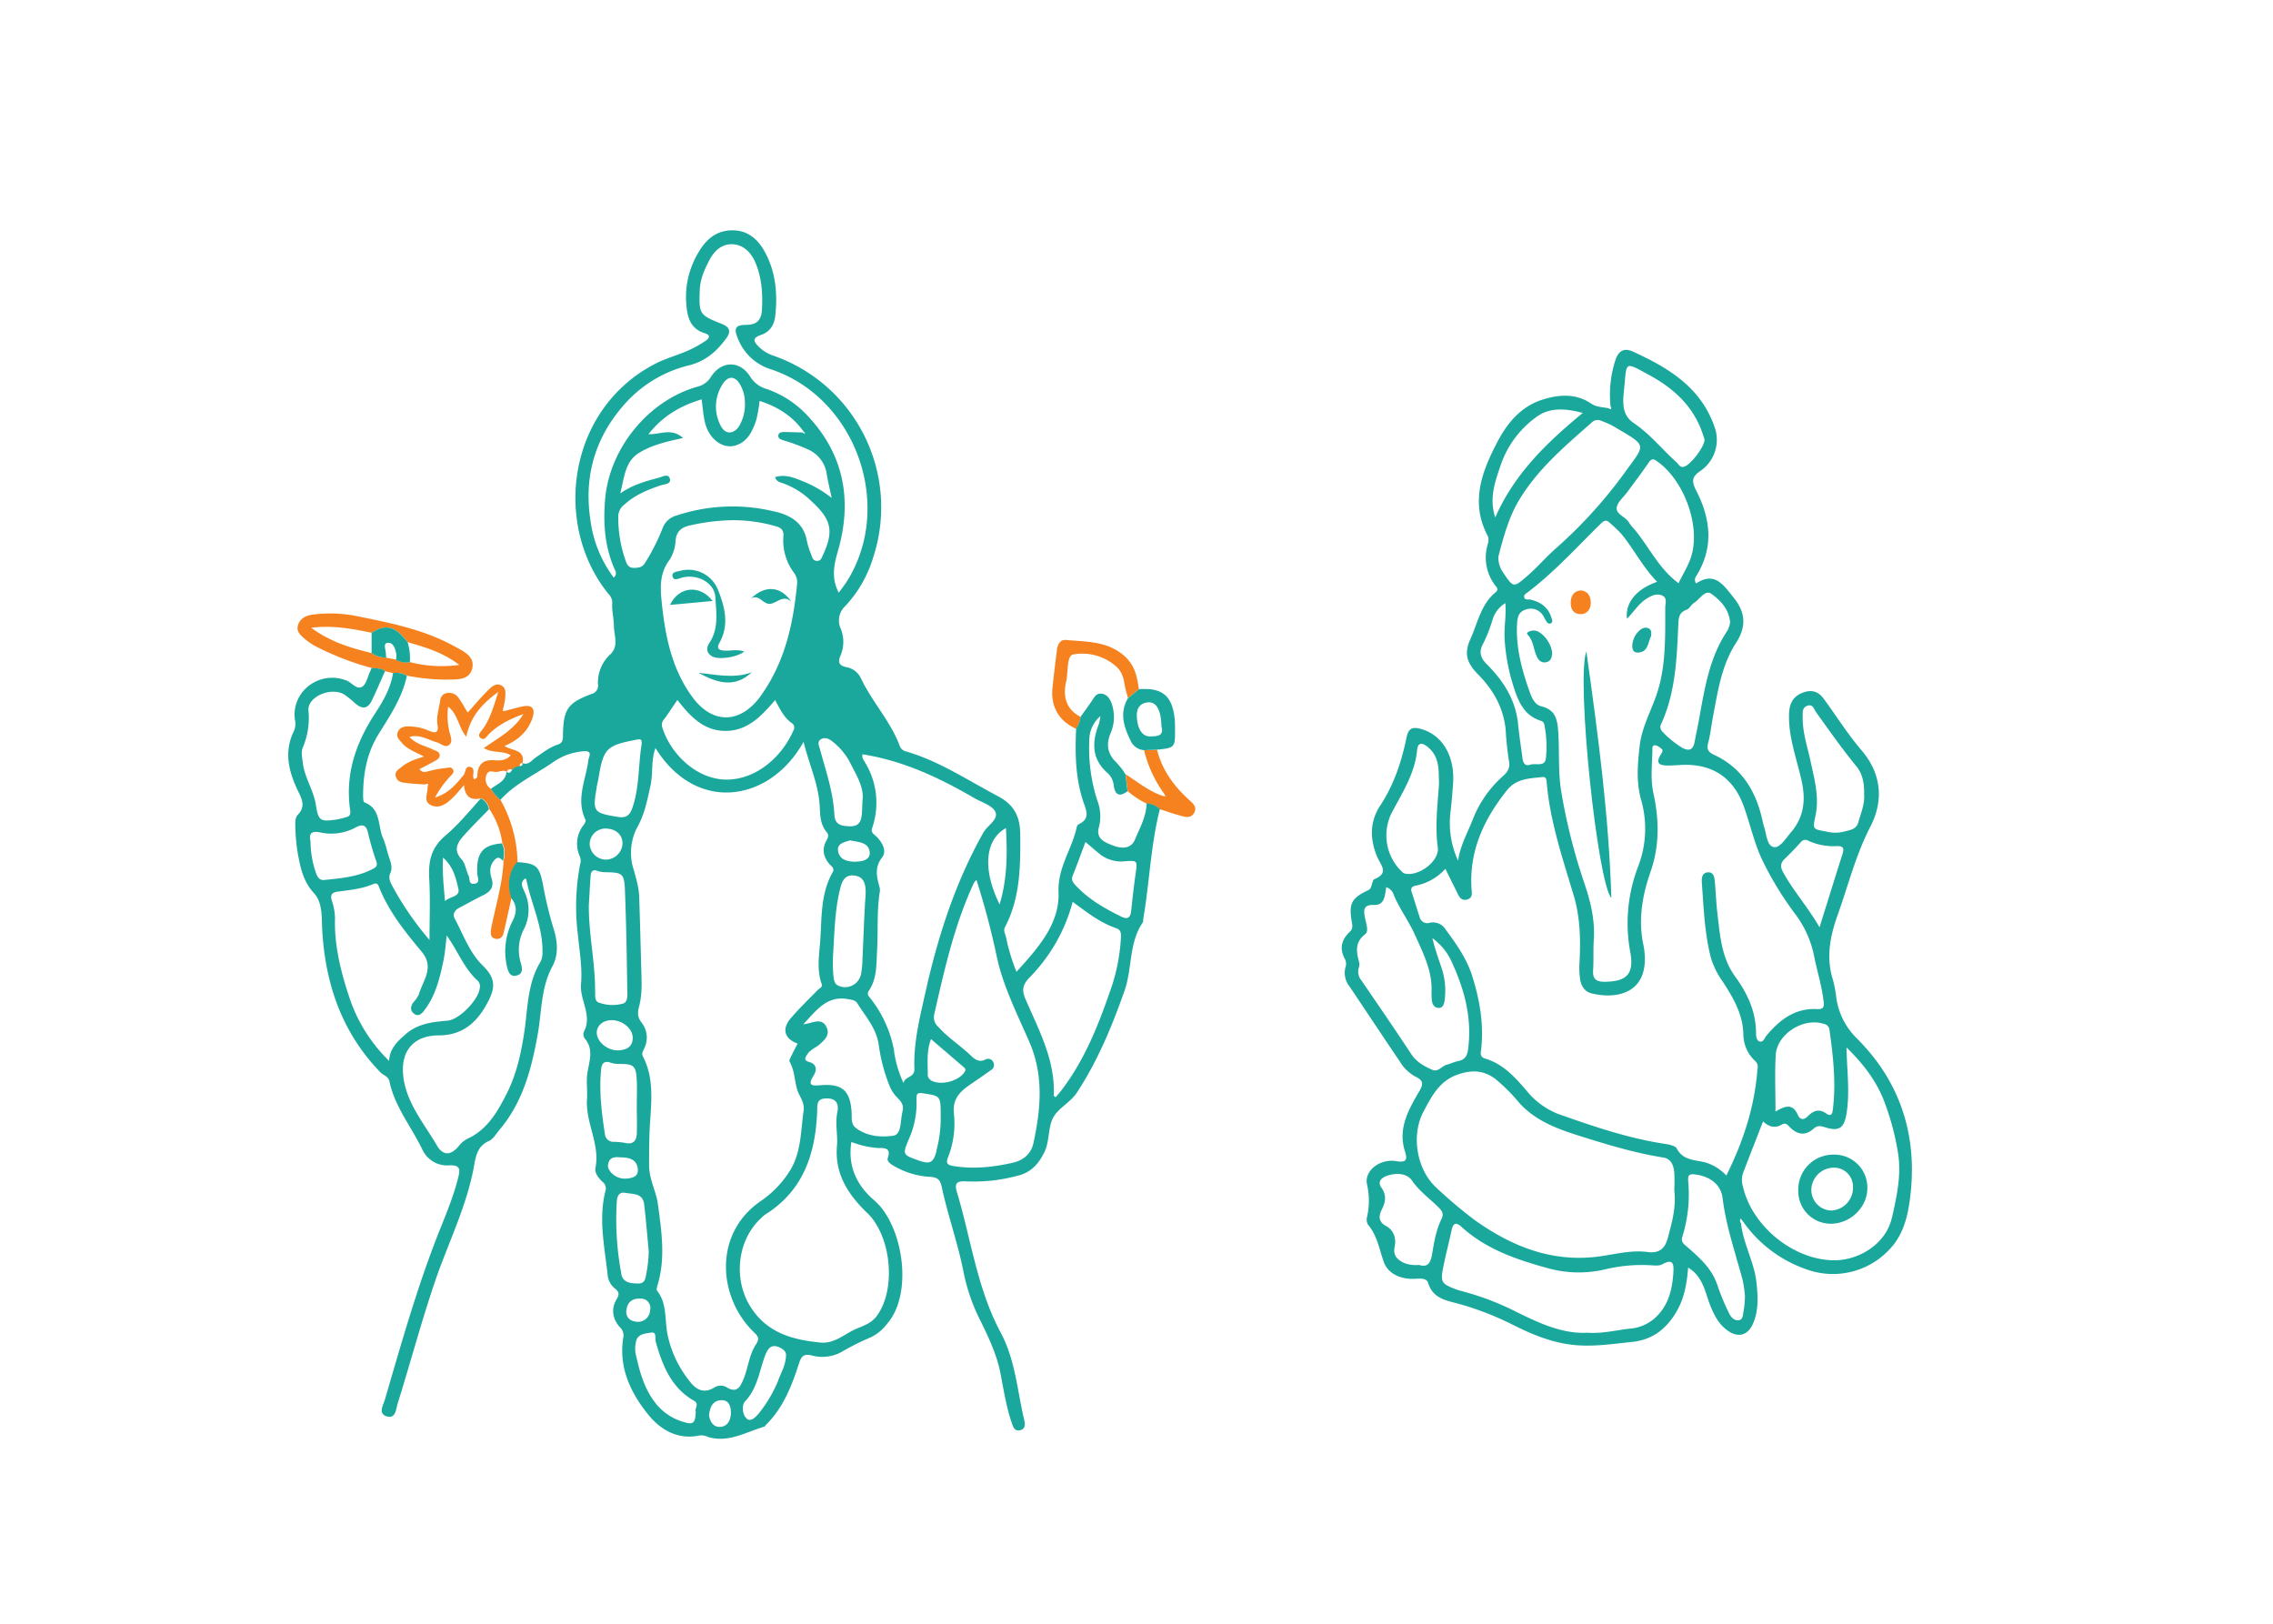 <svg xmlns="http://www.w3.org/2000/svg" viewBox="0 0 700 500"><title>Anant Chaturdashi</title><path d="M160.66,217.58c-1.69.38-3.35.86-5,1.29l-.84.09c.05-.31.11-.61.17-.92a23,23,0,0,0,.54-2.7c.13-1.59.53-3.45-1.24-4.32-1.61-.79-2.94.52-3.95,1.5-2.19,2.14-4.14,4.51-6.3,6.91-1-1.61-1.85-3.19-2.9-4.64a3.42,3.42,0,0,0-3.7-1.32c-1.51.32-1.84,1.61-2,2.89-.34,2.26-1.1,4.5-.7,6.83.36,2.16-.36,2.75-2.39,1.93a16.36,16.36,0,0,0-6.35-1.45c-1.42,0-2.84.2-3.48,1.72s.46,2.41,1.24,3.36c1.59,1.92,4,2.74,6.81,4.22-2.87.89-4.93,1.62-6.64,3-1,.82-2.55,1.53-2,3.24s2,1.74,3.39,1.92c1.82.25,3.67.3,5.5.44.68-.24,1.35-.47.86.71.14,1.94-1.45,4.46,1,5.64,2.64,1.27,4.85-.45,6.72-2.24,1.15-1.1,2.13-2.37,3.51-3.93.28,3.68,2.18,4.83,5.32,4.06a4.66,4.66,0,0,1,2.48,3.36,24.63,24.63,0,0,1,4,10.57c1,1.76.73,3.6.36,5.45-.29,6.46-2.12,12.65-3.44,18.92a19.6,19.6,0,0,0-.45,2.36c-.1,1.19-.05,2.4,1.51,2.62,1.41.21,2.14-.63,2.43-1.88.82-3.57,1.6-7.16,2.4-10.74-1-3.93-.92-7.68,1.85-11a40.37,40.37,0,0,0-5.19-19.07,12.22,12.22,0,0,1-2.9-3.42,3.55,3.55,0,0,1-1.43-4.47c.65-1.62,2.17-.66,3.28-.82,1-.13,2-.69,2.94,0h0c.3-1,1-.81,1.77-.7a3.12,3.12,0,0,1,2.36-1c-.3-.72,0-1,.71-1,.9-4.32-3.27-3.67-5.53-5.3,4.16-1.72,7.08-4.41,8.54-8.39C165,218.1,163.85,216.87,160.66,217.58ZM149,230.35c2.72,1.68,5.77.67,8.3,2.23-1.38,1.6-3.31,1.66-5,1.53-3.27-.25-5,1-5.27,4.27,0,.56,0,1.19-.65,1.41-.35.23-.47.14-.56-.18-.35-1.16.61-3-.88-3.41-1.78-.53-1.45,1.63-2.18,2.5-2.27,2.72-4.47,5.53-8.8,6.89a30.76,30.76,0,0,1,4.62-6.46c.51-.56,1.35-1.15,1-2-.48-1.15-1.59-.72-2.44-.61a32.34,32.34,0,0,0-5.09.93c-1.1.33-2,.57-2.86-.63,1.41-.73,2.81-1.41,4.16-2.17.89-.5,2.1-1,2.07-2.12s-1.35-1.35-2.27-1.8c-2.23-1.09-4.85-1.45-7.07-3.82,3.43-.88,5.84,1,8.44,1.67,1.29.34,2.61,1.84,3.84.77s.28-2.82,0-4.24a21.45,21.45,0,0,1-.35-7.49c3.07,2.35,3.06,6.12,5.58,9.24,1.29-6.11,4.64-10,9.86-13.79-1.48,4.59-2.48,8.34-4.86,11.55-.58.78-1.69,1.8-.57,2.65s1.79-.46,2.51-1.18c3-3,6.68-4.74,10.63-6.2C158.34,224.69,153.5,227.18,149,230.35Z" style="fill:#f5821f"/><path d="M160.82,235h0v0Z" style="fill:#f5821f"/><path d="M125.39,208.07a63.06,63.06,0,0,0,12,1.2c3.1-.08,7,.36,8-3.3,1-3.87-2.63-5.39-5.44-6.95-9.32-5.16-19.63-7.17-29.9-9.27a41.61,41.61,0,0,0-13.77-.49c-2.06.27-3.88,1.17-4.51,3.25s1,3.25,2.24,4.36a20.78,20.78,0,0,0,4.36,2.73,87.61,87.61,0,0,0,16.12,6.1c1.4.18,2.9,0,4.12,1l2.53.59A6.69,6.69,0,0,1,125.39,208.07ZM119,202.51a8.08,8.08,0,0,1-4.54-1.4c-6.32-1.56-12.56-3.33-18.62-7.81,6.87-.81,12.75.34,18.63,1.55,4.51-2.79,7.2-2.09,11.08,2.89,5.38,1.57,10.77,3.1,15.9,7a39.06,39.06,0,0,1-15.21-.86,6.37,6.37,0,0,1-4.27-.75Z" style="fill:#f5821f"/><path d="M350.74,212.23c-.53-3.64-1.15-7.09-4.12-9.91-5.31-5-12-4.66-18.42-5.26-1.69-.15-2.51,1.42-2.71,3.06-.48,4-1,8-1.39,12-.49,5.68,2.15,10,7.32,12.3a7.92,7.92,0,0,0,1.36-3.65c-4.13-2.2-5.4-5.7-4.61-10.14.06-.34.16-.67.23-1,.56-2.86.08-7.77,2.13-8.11a15.82,15.82,0,0,1,13.18,3.67c1.78,1.57,2.32,3.6,2.67,5.8.21,1.35.65,2.66,1,4Z" style="fill:#f5821f"/><path d="M366.14,246.26c-4.67-4.24-8.26-9.16-9.81-15.39l-4,.15a38.33,38.33,0,0,0,6.26,13.49l.37.7-.89-.12c-4.27-1.45-7.72-4.29-11.44-6.69.22,1.74.44,3.48.65,5.22a27.06,27.06,0,0,0,5.83,3.83,6.9,6.9,0,0,1,4.09,1.74c2.07.66,4.13,1.38,6.22,1.95,1.53.41,3.28,1,4.32-.83S367.32,247.33,366.14,246.26Z" style="fill:#f5821f"/><path d="M486.72,181.8c-2.24.3-3,1.88-3,3.9s1,3.43,3.08,3.42,3.1-1.63,3.09-3.48S489.21,182,486.72,181.8Z" style="fill:#f5821f"/><path d="M346.6,238.4h0l0,.06Z" style="fill:#1aa89d"/><path d="M160.8,235h0s0,0,0,0Z" style="fill:#1aa89d"/><path d="M349.52,258.55c-1.16,2.88-4.17,2.81-6.61,1.86s-5.58-2-4.47-5.78a13.34,13.34,0,0,0-.5-8.12,52.28,52.28,0,0,1-2.48-18.39,9.78,9.78,0,0,1,3.42-7.6,15.33,15.33,0,0,1-.45,2.39c-2.26,5.74-2.25,11,2.9,15.35A6,6,0,0,1,343,242c.46,3,1.94,3.39,4.24,1.63-.21-1.74-.43-3.48-.65-5.22l-.63-1a31.37,31.37,0,0,0-2.2-2.66c-2.61-2.53-3.18-5.34-1.82-8.78a12.6,12.6,0,0,0,.37-9.45c-.57-1.45-1.4-2.73-3.1-2.92s-2.28,1.23-3.05,2.37c-1.09,1.61-2.26,3.18-3.39,4.76a7.92,7.92,0,0,1-1.36,3.65c-.35,7.52-.24,15,2.14,22.27.87,2.67,2.45,5.42-1.39,7.19-.33.15-.55.76-.65,1.19-1.47,6.65-5.82,12.09-5.52,19.77.37,9.66-6.27,17.1-12.95,24.45a61.43,61.43,0,0,1-3.24-10.7c-.18-1-.89-1.93-.33-3,4.68-8.91,4.81-18.52,4.73-28.27,0-5.62-1.66-9.38-7-12.18-9.27-4.88-18-10.77-28.21-13.72a2.64,2.64,0,0,1-1.93-1.76c-2.82-7.58-8.52-13.51-11.93-20.76a6.07,6.07,0,0,0-4.52-3.43c-2.18-.46-2.63-1.53-1.81-3.44a10.79,10.79,0,0,0,.11-8.42,6,6,0,0,1,1.4-6.94,38,38,0,0,0,8.57-14.88A49.45,49.45,0,0,0,238,109.46a11.41,11.41,0,0,1-4.36-2.72c-1.48-1.48-2.12-2.65.66-3.58s4.17-3.09,4.47-6c.65-6.19.23-12.29-2.42-18-2-4.31-5-8-10.26-8.22-4.94-.21-8.36,2.32-10.89,6.62a26.62,26.62,0,0,0-3.84,16.19c.33,4.06,1.29,7.52,5.71,8.87,1.92.59,1.34,1.57.21,2.35a36.71,36.71,0,0,1-4.17,2.41c-3.71,1.85-7.77,2.78-11.49,4.72-26.83,14-31.52,49.48-14.21,70.82a3.75,3.75,0,0,1,1.14,2.74c-.18,2.32.47,4.61.5,6.88,0,3,1.59,6.32-1,8.86a11.82,11.82,0,0,0-3.9,9.24,2.67,2.67,0,0,1-2,3.07c-7.34,2.73-8.63,4.7-8.78,12.56,0,1.35,0,2.51-1.58,3-2.56.84-4.63,2.51-6.83,4-1.16.79-2.2,2.49-4.1,1.68.28.71-.25.85-.74,1a3.12,3.12,0,0,0-2.36,1c-.42.67-.78,1.48-1.77.7h0c-.28,3-2.9,3.77-4.79,5.25a12.22,12.22,0,0,0,2.9,3.42c4.48-5,10.58-7.73,16-11.46a18.89,18.89,0,0,1,9.64-3.53c1.53-.09,2.26.23,1.69,1.88a4.15,4.15,0,0,0-.2.66c-.74,6.17-4,12.22-.91,18.6.17.35-.23,1.09-.55,1.52a9.29,9.29,0,0,0-1.17,9.79,3.64,3.64,0,0,1,.06,2.35,69,69,0,0,0-.73,21.37c.5,5.17,1.44,10.33,1,15.53-.42,5,3.59,9.62.86,14.72a2.16,2.16,0,0,0,.27,2c2.92,3.4,1.37,7.08.83,10.69-.4,2.65.08,5.33-.11,7.92-.54,7.31,4.07,13.9,2.6,21.31-.3,1.52.9,3,2.11,4.21a2.52,2.52,0,0,1,1,2.72c-2.23,8.63-.32,17.19.62,25.76a6.1,6.1,0,0,0,2.33,4.48c1.28,1,1.31,1.8.5,3.16-1.81,3-1.34,6,.9,8.64a3.37,3.37,0,0,1,1.15,3c-1.6,9.4,2.22,17.35,7.85,24.21,3.75,4.57,9.08,7.58,15.64,6.17a4.83,4.83,0,0,1,2.61.48c6.26,1.87,11.6-1.54,17.25-3.17.19-.05.31-.33.47-.49,5.36-5.26,8-12,10.23-18.95.82-2.59,1.7-3,4-2.5A12.24,12.24,0,0,0,259,416.4a80.12,80.12,0,0,1,9.26-4.65,13.86,13.86,0,0,0,5-4.19c8.21-9.57,4.65-30.53-4-37.91-5.32-4.54-8.25-10.41-7.07-18a28.81,28.81,0,0,0,8.15,1.86c1.95,0,4.2-.16,3.06,3.1-.26.77.48,1.53,1.2,2A24.72,24.72,0,0,0,286,362.36c2.51.1,3.47.67,4,3,1.9,9,5.1,17.73,6.83,26.81A58.22,58.22,0,0,0,302,406.82c2.53,5.17,5,10.34,6.11,16.11,1,5.09,1.77,10.24,3.46,15.17.41,1.2.8,2.65,2.48,2.33s1.72-1.75,1.41-3c-2.17-9.07-2.75-18.63-7.24-27-7.33-13.64-9.17-28.92-13.55-43.45-.82-2.74.15-3.34,2.8-3.2A52.37,52.37,0,0,0,313.57,362c4-1,6.3-3.67,8-7.08s1.15-7.54,2.68-10.6,5.43-4.81,7.48-8c6.35-9.73,10.74-20.31,14.59-31.26,2.42-6.88,1.27-14.62,5.57-20.93.23-.34.15-.9.22-1.35,1.92-11.19,2.27-22.62,5.1-33.67a6.9,6.9,0,0,0-4.09-1.74C353,251.5,351,255,349.52,258.55ZM309.79,255c.45,7.84.42,15.6-1.94,23.48C302.51,267.77,303.33,258.54,309.79,255Zm-48.23-20.58c2.09,4.09,4.62,8.05,4.06,12-.09,2-.1,3.06-.19,4.09-.19,2.26-.78,4-3.68,3.93-2.58-.07-4.63-.39-4.79-3.56-.34-6.86-2.56-13.31-4.35-19.85-.31-1.13-1.15-2.67.29-3.44s2.81.18,3.79,1A20.13,20.13,0,0,1,261.56,234.39Zm2.06,30.93c-2.45,0-5.17-.47-5.54-3.43-.28-2.28,2.1-2.58,3.64-3.15,2.59.55,5.75.51,6.11,3.61C268.11,264.73,265.58,265.31,263.62,265.32Zm2.93,10.55c-.45,6.55-.63,13.12-.95,19.68a26.43,26.43,0,0,1-.45,4.45,5,5,0,0,1-7.08,3.44c-1.34-.64-1.27-2.18-1.43-3.28a44.29,44.29,0,0,1-.08-6.21c.43-6.65.5-13.36,2.07-19.88.55-2.33,1.3-5,4.63-4.46C266,270,266.8,272.19,266.55,275.87Zm-32.13-61.79c-6.25,8.79-14.92,9.13-21.26.45-6.18-8.47-8.25-18.4-9.32-28.6-.5-4.72-.85-9.32,2.33-13.53a11.71,11.71,0,0,0,1.87-5.86c.27-3.13,2-4.31,4.75-4.84a62.79,62.79,0,0,1,13-1.55,47.64,47.64,0,0,1,13.3,1.92c1.55.47,2.27,1.19,2.17,2.92a16.67,16.67,0,0,0,3.28,11.39,4.91,4.91,0,0,1,.92,3.59C244.28,192.14,241.71,203.85,234.42,214.08Zm9.94,10.81c-3.67,8.33-11.43,14.92-20.16,15.14-9.36.24-17.64-7.72-20.24-16.06a2.54,2.54,0,0,1,.56-2.53c1.37-1.83,2.6-3.76,4.09-5.93,3.82,4.9,8,9.51,14.76,9.53s11.07-4.47,15.34-9.5c1.53,2.8,2.7,5.35,5,7A1.65,1.65,0,0,1,244.36,224.89Zm-5.61-67.35a54.51,54.51,0,0,0-30.37,1.17,6.26,6.26,0,0,0-4.36,4,62.59,62.59,0,0,1-5.29,10.46c-.89,1.51-1.91,1.62-3.37,1.67-1.65.06-2.2-.86-2.66-2.14a39.55,39.55,0,0,1-2.29-13.93,4.62,4.62,0,0,1,1.94-3.48c3.24-2.93,7.17-4.54,11.25-5.9,1.07-.36,3.14-.32,2.7-2s-2.18-.67-3.29-.36c-3.88,1.08-7.81,2-12,4.87,1.33-5.11,1.43-9.81,5.86-12.52,3.94-2.4,8.43-3.44,13.49-4.54-3.63-3.24-7.08-1-10.66-1.17,4.37-5.57,9.88-8.78,16.37-10.72.35,2.48.5,4.88,1.05,7.18,1.22,5,5.46,8.25,9.43,7,3.68-1.13,5.19-4.4,6.31-7.71a41.86,41.86,0,0,0,1.07-6c5.56,1.8,10.24,4.7,13.61,9.53l.43.36c-.3.28-.52.21-.66-.16-1.85-.05-3.69-.12-5.54-.15-.82,0-1.87,0-2.05.92-.23,1.17.94,1.45,1.79,1.72a55.72,55.72,0,0,1,7.11,2.63,9.77,9.77,0,0,1,6,7.8c.36,2.14.88,4.26,1.51,7.23a36,36,0,0,0-8.54-5c-2.84-1.12-5.65-2.46-8.91-1.38.52,1.53,1.82,1.62,2.82,2a24.26,24.26,0,0,1,8.38,5.37c6.2,5.7,7,9.14,3.51,16.72-.39.85-.66,1.75-1.87,1.67s-1.37-1.1-1.68-1.92a24.49,24.49,0,0,1-1.37-4.28C247.51,161.06,243.6,158.73,238.75,157.54Zm-16.38-39c1.85-3.14,4.22-2.91,5.84.38a10.92,10.92,0,0,1,1.19,4.87,13.15,13.15,0,0,1-1.77,7.39c-1.67,2.62-4.32,2.62-5.67-.1A12.6,12.6,0,0,1,222.37,118.58ZM189,177.85A37.5,37.5,0,0,1,181.81,160c-2-13.27,1.42-25.17,10.34-35.32a38.74,38.74,0,0,1,20.1-12.2c5-1.24,8.5-4.3,11.43-8.32,1.65-2.28.84-3.54-1.47-4.45-6.8-2.68-7-3-6.7-10.42.12-3.34,1.44-6.27,2.93-9.14s3.85-5.15,7.32-4.93,5.79,2.89,7,5.93c1.86,4.54,2.16,9.39,1.89,14.28-.18,3.08-1.53,4.56-4.75,4.6-3.46,0-4,1.08-2.63,4.28a16,16,0,0,0,10.29,9.46c26.2,8.81,38,42.39,23,65.64-.67,1-1.46,2-2.25,3.11-2.26-4.31-1.6-8.24-.32-12.63,4.6-15.75,2-30.16-9.66-42.26a30.88,30.88,0,0,0-12.11-7.81,8.8,8.8,0,0,1-5.12-3.73c-3.1-5.09-8.82-5.14-12.09-.14a6.71,6.71,0,0,1-4.18,3.11c-15.21,4.27-27.21,19.07-28.49,34.82-.61,7.48-.08,14.74,3.06,21.66A1.71,1.71,0,0,1,189,177.85Zm-5.27,64.63c.14-.8.36-1.58.5-2.37,1.62-9.79,2.4-10.53,11.95-12.37,1.61-.31,1.44.45,1.4,1.6-1.06,6.4-.61,13.18-2.9,19.6-.81,2.29-2.08,3-4.4,2.61C182.76,250.34,182.45,250,183.77,242.48Zm2.74,12.65c3.21.06,5.28,1.9,5.24,4.67a5.2,5.2,0,0,1-5.24,4.9,5.06,5.06,0,0,1-4.88-4.83A4.88,4.88,0,0,1,186.51,255.13Zm-3.2,50.22c.07-8.91-2-17.67-1.93-26.58.18-3,.33-6,.55-9,.1-1.33.57-2.19,2.18-1.57a7.12,7.12,0,0,0,2.39.38c5.24.08,5.81.38,6,5.67.4,10,.57,20.08.71,30.12,0,1.63.41,4.09-1.28,4.65a12.18,12.18,0,0,1-7.49-.3C183.09,308.3,183.3,306.48,183.31,305.35Zm5,8.79c3.28-.07,6.53,2.51,6.58,5.35s-1.88,3.79-4.26,3.94c-3.43.22-6.85-2.64-6.81-5.5C183.86,315.74,185.69,314.2,188.32,314.14Zm-2,34.94c-1-6.5-1.78-13-1.17-19.59.19-2,.87-3,3.05-2.23a7.38,7.38,0,0,0,2.38.35c4.77,0,5.35.52,5.58,5.31.11,2.53,0,5.06,0,7.59h0c0,2.88.11,5.76,0,8.63-.11,2.18-1.19,3.39-3.65,2.78a21.55,21.55,0,0,0-3.43-.31A2.64,2.64,0,0,1,186.27,349.08Zm1,9.56c.32-2.31,2-2.45,3.89-2.24,2.63,0,5,.62,5.27,3.64.21,2.46-2,2.81-3.85,2.9C189.82,363.09,187,360.69,187.23,358.64Zm4.08,33.57a89.68,89.68,0,0,1-1.39-22.37c.11-1.56.77-2.86,2.54-2.53,2.35.44,5.46,0,5.88,3.56.57,4.81.95,9.63,1.41,14.44a39.77,39.77,0,0,1-.69,6.56c-.33,1.53-.25,3.41-2.61,3.36S191.82,395,191.31,392.21Zm1.57,11.32c.21-2.61,1.9-3.82,4.47-3.64a2.86,2.86,0,0,1,2.82,3.54A3.73,3.73,0,0,1,196,407C193.8,406.78,192.73,405.48,192.88,403.53Zm21.37,31.17c-.21,3.72-.81,4.16-4.3,3a16.72,16.72,0,0,1-8.29-5.87c-3.48-4.54-4.81-9.86-6-15.24a9.15,9.15,0,0,1,.1-3.08c.34-2.81,2.9-2.87,4.72-3.16s1.14,1.82,1.44,2.88c2.07,7.3,4.77,14.16,11.86,18.16C215.43,432.36,213.88,433.7,214.25,434.7Zm7.36,4.69c-2.14,0-3-1.79-3.29-3.57.27-2.39,1-4.39,3.48-4.64,2.65-.27,3.26,1.89,3.26,3.88C225.05,437.23,224.12,439.35,221.61,439.39Zm2.16-12.21a3.73,3.73,0,0,0-3.7,0c-4,2.52-6.45,0-8.39-2.73a33.4,33.4,0,0,1-6.25-14.08c-.74-4.31-.09-9.06-3.08-12.89-.26-.33-.09-1.11.07-1.63,2.58-8.33,1.26-16.77.15-25.07-.55-4.07-2.78-7.67-2.71-12.29,0-2.9,0-5.93.11-9,.21-8.09,2-16.41-2-24.16-.53-1,.1-1.77.44-2.58a7.48,7.48,0,0,0-.87-7.87c-1.32-1.69-1.25-3.12-.75-5,1.07-4.06.74-8.26.63-12.41q-.27-10.56-.6-21.12c-.1-3.45-1.19-6.62-2.1-9.91A17.08,17.08,0,0,1,196,255.23c2.5-4.32,3.3-8.7,4.31-13.23.85-3.78.13-7.78,1.55-11.65,12.66,20.36,35.35,16.57,45.61-1.92,1.73,7.09,4.74,13.3,5,20.26.1,2.67.28,5.35,2.1,7.53.88,1,.34,1.84-.16,2.79-1.33,2.55-.81,4.9,1,7.05.62.74,1.75,1.22,1,2.57-3.89,6.84-3.26,14.53-3.88,21.94-.34,4.08-.94,8.29.49,12.35.39,1.11-.58,1.31-1.1,1.85-2.82,2.89-5.74,5.68-8.36,8.74-2.88,3.35-2,6.34,2.08,7.85-.59,1.12-1.2,2.23-1.73,3.37-.34.72-1,1.78-.74,2.22,1.88,3.21,1.39,7.15,3,10.19.89,1.73,1.58,3.16,1.31,4.93-.88,6-.69,12.22-3.83,17.79a31.57,31.57,0,0,1-9.68,10.2c-14.49,10.25-12.65,29.75-1.78,40.18,1.34,1.29,1.74,2,.67,3.65-2.15,3.22-2.43,7.18-3.85,10.7C228,427,227,429.16,223.77,427.18Zm15.92-2.24A41.09,41.09,0,0,1,233.87,435c-1,1.22-2.59,3-3.9,1.85s-1.67-4.1-.49-5.35c3.77-4,4.35-9.26,6.12-14,.86-2.31,2-3.93,4.84-2.4,1.18.64,1.74,1.41,1.62,2.39C241.93,420.4,240.6,422.61,239.69,424.94Zm27.36-51.44c7.45,7.2,9,23.62,2.88,31.79-1.54,2.07-3.88,2.91-6.08,3.81-3.67,1.51-6.71,4.69-11.13,4.32-8.73-.84-16.7-3-21.76-11.23-5.25-8.56-3.88-20.48,3.5-27.19a8.07,8.07,0,0,1,1-.9c11.87-7.33,15.64-18.75,16.16-31.85.07-1.76-.32-3.87,2.53-4s4.33,1.06,3.67,4.32c-.71,3.5.19,6.89-.1,10.28C257,361.5,261.24,367.88,267.05,373.5Zm10.88-31.29c-.77,2.67-.19,7.11-2.87,7.5-3.71.56-8.12.25-11.55-2.41-1.57-1.22-1.18-3.14-1.28-4.82-.4-6.58-2.88-8.85-9.44-8.32-2.56.21-4.39.32-2.24-3,1-1.6,1-3.44-1.34-4.13-1.82-.53-1.33-1.32-.58-2.44.94-1.42,2.55-1.94,3.75-3,1.59-1.4,3.24-2.9,2.13-5.28-1.19-2.56-3.37-1.78-5.39-1.24-.41.11-.84.17-1.8.37,4.11-4.37,7.36-9.06,14-7.74,1.05.21,2.05.26,2.67,1.25,2.53,4.06,5.83,7.63,6.58,12.72A53,53,0,0,0,273.8,334a11.26,11.26,0,0,0,2.1,3.54C277.22,338.88,278.54,340.09,277.93,342.21Zm-2.59-18.45a36.57,36.57,0,0,0-7.25-16.25c-.58-.74-1.28-1.36-.57-2.4,2.56-3.76,2.31-8.14,2.55-12.36.34-6-.11-12,.81-18a3.56,3.56,0,0,0,0-1.38c-.86-3.21-1.77-6.12.76-9.38,1.5-1.92.06-4.62-1.85-6.46-.68-.66-1.71-1.13-1.24-2.54A23.87,23.87,0,0,0,266,234.14a4,4,0,0,1-.41-.95,4.3,4.3,0,0,1,0-.92c12.67,2,23.74,7.25,34.43,13.47,2.28,1.33,5.6,2.25,6.51,4.25,1.07,2.34-2.44,4.16-3.69,6.39-8.68,15.42-14,32-17.84,49.2-1.75,7.78-3.69,15.51-3.4,23.53.1,2.83-2.79,2.16-3.36,4.37A34.73,34.73,0,0,1,275.34,323.76Zm13,30.79c-.95,3.53-2,4-5.4,2.82-5.05-1.78-5.11-1.81-3-6.79a27.13,27.13,0,0,0,2.27-12.1c-.06-1.64.25-2.11,2.1-1.81,5.32.85,5.34.72,5.35,6.95A38,38,0,0,1,288.31,354.55Zm-1.56-21.84a2,2,0,0,1-1.1-2c0-3.53-.4-7.09,1-10.74l9.74,8.36c.62.53,1.25.86.52,1.91C295,333,289.72,334.34,286.75,332.71ZM318.26,352c-.7,3.26-3.05,5.3-6.44,6.06-6,1.34-12,2-18.18,1-1.77-.29-2.46-.78-1.69-2.67a28.4,28.4,0,0,0,1.81-13.6c-.42-4.12,1.63-6.45,4.58-8.51,2.27-1.58,4.57-3.12,6.81-4.74a1.79,1.79,0,0,0,.76-2.41,1.7,1.7,0,0,0-2.32-.93c-2,1.1-3.39,0-4.6-1.15-3.24-3.12-7.09-5.52-10.09-8.91a3.86,3.86,0,0,1-1.21-3.71c3.15-13.84,6.23-27.69,12.28-40.64a6,6,0,0,1,.74-.84A241,241,0,0,1,307,294.72c2,9.2,6.3,17.58,10,26.12C321.52,331.24,320.51,341.57,318.26,352Zm26.93-63a58.18,58.18,0,0,1-3.43,16.52c-3.7,10.69-7.93,21.15-14.9,30.24-.55.72-1.16,1.4-1.74,2.1-.29-.23-.61-.36-.6-.47.5-10.71-4.41-19.86-8.49-29.22-1.22-2.8-1.51-4.51,1-7.14a52.2,52.2,0,0,0,13.32-23.33c4.39,3.25,8.47,6.45,13.43,8.14C345.43,286.4,345.24,287.76,345.19,289Zm4.49-19.61c-.52,3.64-.92,7.3-1.31,11-.22,2-.9,2.93-3.07,1.86-5.18-2.56-10.16-5.37-14.12-9.7-.82-.89-1.36-1.7-.8-3,1.34-3.29,2.53-6.64,3.9-10.28,1.73,1.46,3,2.58,4.35,3.68a10.51,10.51,0,0,0,7.4,2.29C350.4,264.94,350.34,264.83,349.68,269.4Z" style="fill:#1aa89d"/><path d="M571.89,319.8a21.73,21.73,0,0,1-6.37-12.5,37.87,37.87,0,0,0-1-5.44c-2.24-6.95-.94-13.52,1.44-20.19,3.24-9.09,5.57-18.47,10.06-27.16,4.19-8.11,3.3-16.37-2.62-23.33-4.29-5-7.79-10.58-11.66-15.88-1.84-2.53-3.88-3-6.57-2-3,1.15-4.1,3.35-4.21,6.47-.25,7.32,2.46,14.07,3.94,21,1.23,5.8.59,10.91-3.33,15.5-1.57,1.84-3.35,4.83-5.22,4.59-2.17-.29-2.3-3.79-3-6-.17-.55-.33-1.1-.45-1.67-1.93-9.13-6.15-16.63-15-20.74-1.71-.79-2.39-1.62-1.86-3.63.74-2.78,1-5.67,1.57-8.51,1.45-7.71,2.65-15.58,7-22.3,3.25-5,3-9.37-.66-13.92-3.11-3.84-5.8-8.28-11.62-4.42a1.94,1.94,0,0,1,.06-2.3c5.46-8.76,4.45-17.58,0-26.27-1.38-2.69-1.55-4.22,1.31-6.11a11.62,11.62,0,0,0,4.63-12.55c-4-12.87-14.24-19.06-25.49-24.19-2.58-1.17-4.37-.29-5.32,2.54A34.39,34.39,0,0,0,496,125.17c.21.28.35.6,0,.81-.11.06-.36-.15-.55-.24-1.79-.42-3.74-.32-5.31-1.39-4.75-3.23-9.81-2.93-14.94-1.34-6.64,2-10.93,7.15-13.93,12.82-4.84,9.17-8.64,18.83-3.06,29.29a3.64,3.64,0,0,1,0,2.35A14.15,14.15,0,0,0,460.26,180c.47.66,1.5,1.44.37,2.36-4.6,3.73-5.53,9.46-7.8,14.43-2,4.37-1.17,7.31,2.34,10.86,4.67,4.72,7.83,10.23,8.52,17a96.41,96.41,0,0,0,1,9.63c.45,2.2-.36,3.36-1.82,4.7a34.52,34.52,0,0,0-9.24,13.19c-1.56,4.07-3.83,7.87-4.6,12.85a27.72,27.72,0,0,1-2.29-15.28c.32-2.75.53-5.51.74-8.27.66-8.57-3.21-15.13-9.87-17-2.5-.71-3.85-.29-4.43,2.55-1.53,7.48-3.9,14.65-8.17,21.12-3.24,4.92-3.12,10.31-.94,15.58,1.08,2.63,3.9,5.11-.82,7-.45.18-.59,1.19-.83,1.84s-.29,1.19-1.09,1.57c-5.2,2.46-6,4.13-5,9.91.19,1.09.3,2-.6,2.84-2.69,2.53-3.35,5.37-1.4,8.71a3.44,3.44,0,0,1,0,2.35,6.72,6.72,0,0,0,1.3,5.86c5.21,7.75,10.35,15.54,15.59,23.26a12.35,12.35,0,0,0,4.73,4.49c2.37,1.12,2.44,2.23,1.16,4.43-3.31,5.7-6.69,11.52-4.44,18.56.95,2.95.11,3.47-2.82,3-4.87-.79-9.83,3-8.85,7.2a22.64,22.64,0,0,1,0,10,3.19,3.19,0,0,0,.27,2.35c2.86,3.34,3.47,7.49,4.86,11.45,1.27,3.63,5.13,5.42,9.38,5.25,1.59-.06,3.82-.4,4.33,1.32,1.27,4.24,4.77,5.2,8.18,6.05A91.3,91.3,0,0,1,466,408c6,3,12.13,5.54,18.95,6.18,5.94.56,11.71-.35,17.57-.95,6.57-.67,10.78-4.13,13.89-9.53,2.33-4.06,3.1-8.55,3.47-13.36,4.72,2.82,5.21,7.73,6.9,11.88,1.16,2.84,2.52,5.44,5,7.31,3.48,2.63,6.61,1.75,8.22-2.25s1.37-8.09.94-12.27c-.67-6.39-4.1-12-4.78-18.37a1.13,1.13,0,0,1-.1-1.41l.71.88A39.47,39.47,0,0,0,556,390.75a23.84,23.84,0,0,0,26.9-7.16c3.82-4.68,4.9-10.55,5.5-16.16C590.38,349.09,585,332.89,571.89,319.8Zm-8.47-2.65c1.14,8.21,2.07,16.43,1,24.74-.2,1.58-.85,1.79-2,1-2.27-1.61-4-.86-5.77.91-1.17,1.2-2.35,1-3-.51-1.56-3.57-3.91-2.78-6.86-1,0-6.08-.24-11.73.06-17.34.35-6.54,8.52-11.69,14.76-9.68A2.12,2.12,0,0,1,563.42,317.15Zm-8.26-96.37c0-1.38-.22-2.92,1.5-3.48s2,1.2,2.69,2.1c4,5.58,8,11.26,12.37,16.6,1.94,2.34,2.44,5.42,2.36,8.5.25,3.08-1,5.87-1.79,8.74-.65,2.34-2.9,2.39-4.73,2.92a11.13,11.13,0,0,1-5.13-.1c-4.34-.77-4.19-.72-3.3-5,1.18-5.69-.37-11.2-1.56-16.72C556.6,229.85,555.08,225.46,555.16,220.78Zm-5.6,43.75c1.73-1.66,3.41-3.4,5-5.17a1.73,1.73,0,0,1,2.39-.44,18.64,18.64,0,0,0,8.73,1.62c2.11-.05,2.27.76,1.73,2.46-2.29,7.22-4.53,14.45-7.06,22.55-3.71-6.43-8.14-11.29-11.27-17.05C548.29,267,548.25,265.79,549.56,264.53ZM527,182.83c2.78,2,5.47,4.69,5.81,8.81a8.3,8.3,0,0,1-.78,2.48c-5.48,8.09-7,17.44-8.67,26.75-.45,2.49-1,5-1.45,7.46s-1.61,3.14-3.85,1.93a29.64,29.64,0,0,1-6.14-5,2,2,0,0,1-.25-2.52c4.31-9.59,4.74-19.88,5.17-30.13.09-2.17.11-4,2.57-4.85.88-.32,1.4-1.56,2.26-2.09C523.43,184.57,525.13,181.5,527,182.83Zm-21.64,63.3a32.39,32.39,0,0,1-.88,20.72,48.54,48.54,0,0,0-2.38,26.53c1.13,6.59-1.14,8.84-7.84,8.94-2.66,0-3.83-.78-3.64-3.57.21-3.1,0-6.24.21-9.34.43-6.24-1.07-12.08-3.06-17.9a180,180,0,0,1-6.91-27.46c-1.1-6.27-.54-12.66-1-19-.28-3.64-.92-6.49-5.09-7.52-2.49-.61-3.24-3.26-4-5.36-2.27-6.55-4-13.23-3.55-20.31.14-2.09.62-3.55,2.76-4.19a4.39,4.39,0,0,1,5.15,1.78c.34.45.54,1,.85,1.5s.76,1.35,1.58,1,.39-1.18.2-1.8c-1-3.21-3.38-4.81-6.51-5.52-.63-.15-1.52.23-1.81-.59s.41-1.19,1-1.62c8.29-6.31,15.24-14,22.65-21.27,1.18-1.15,1.87-1,2.84,0a39.49,39.49,0,0,1,3.48,3.36c3.79,4.64,6.48,10.07,10.92,14.65-6.47,2.27-9.84,6.44-9.29,11.39,2.14-2.15,3.59-4.65,6-6.17,1.57-1,3.18-1.74,4.85-1s.94,2.47.94,3.74c0,9.23.28,18.6-2.88,27.39-1.81,5.05-4.4,9.81-5,15.23S503.84,240.56,505.35,246.13ZM520.94,171c-.83,2.94-2.6,5.62-4,8.59-6.2-4.57-9.12-11.32-13.72-16.73a11.7,11.7,0,0,1-1.51-1.89c-1-1.83-4-2.55-3.83-4.55.13-1.67,2-3.21,3.2-4.8,2.24-3.07,4.56-6.09,6.69-9.23,1-1.49,1.76-.91,2.79-.17C518.56,148,523.63,161.54,520.94,171Zm-20.77-51.22c.85-8.57-.08-8.53,7.92-4.19,7.3,4,13.15,9.32,16.06,17.37.31.86.59,1.74.79,2.33,0,2.32-4.14,7.61-6.12,8.36-1.43.54-1.79-.65-2.5-1.28-4.47-4-8.21-8.77-13.26-12.15C499.2,127.61,499.82,123.25,500.17,119.75ZM490.1,130.19a2.62,2.62,0,0,1,3.11-.57,32,32,0,0,1,3.18,1.36c11.37,6.71,10.49,5.4,3.74,14.86A143.8,143.8,0,0,1,479,169c-3,2.66-5.6,5.72-8.66,8.36-4.19,3.62-4.24,3.71-7.39-1a8.07,8.07,0,0,1-1.52-4.91c1.52-5.76,3-11.51,6-16.79C473.17,144.77,481.71,137.57,490.1,130.19Zm-29.62,29.15c-2-6.15.08-11.34,1.81-16.5a30.32,30.32,0,0,1,10.57-14.22c3.93-3.07,8.71-3.05,14.58-1.46C476.06,136.53,466.32,146.05,460.48,159.34Zm-2.62,45.17c-2.12-2.1-2.43-4-1.05-6.42a44.16,44.16,0,0,0,2.78-7.07,8.92,8.92,0,0,1,4-5.29c.31,4-.42,7.38-.23,10.83a59.23,59.23,0,0,0,2.57,14.26c1.48,4.77,3.18,9.46,8.67,11.16.78.25,1,.9,1.08,1.61a34,34,0,0,1,.39,10c-.35,2.65-3.17,1.32-4.83,1.88s-2.2-.64-2.38-2.06c-.44-3.43-1-6.85-1.33-10.29C466.83,215.58,463,209.63,457.86,204.51Zm-28.81,44.94c3.13-5.87,6.72-11.55,7.36-18.42.24-2.48,1.51-2.4,3.18-1.09,3.93,3.08,3.41,7.49,3.58,11.3-.45,6.84-1.28,13.2-.38,19.69.58,4.23-5.89,9.07-10.15,8.06a2.39,2.39,0,0,1-1.09-.74A15.5,15.5,0,0,1,429.05,249.45Zm5.58,75.16c-5-7.58-10.16-15.1-15.29-22.6a4.26,4.26,0,0,1-.93-3.86,3.24,3.24,0,0,0,.18-1.7c-.84-3.24-1.51-6.2,1.85-8.79,1.17-.91.27-3.26-.06-5-.42-2.12-.73-4.15,2.75-4,3.31.13,3.36-2.85,3.78-5.47a3.59,3.59,0,0,1,2.34,2.45c1.85,4.35,4.73,8.23,6.61,12.45,2.43,5.43,5.3,11,5,17.35a21.66,21.66,0,0,0,.08,2.42c.11,1.25.62,2.37,1.95,2.5,1.56.14,1.85-1.28,2-2.36a21.89,21.89,0,0,0-.93-9.9c-1-3-2.08-6-2.84-9.21a18,18,0,0,1,6,7.41c3.92,8.48,6.26,17.3,5,26.8-.27,2-.94,3.2-3,3.62-1.23.25-2.39.83-3.61,1.15-1.51.4-2.61,2.33-4.33,1.59C438.66,328.38,436.26,327.06,434.63,324.61ZM441.07,386c-.47,2.79-1.25,4.39-4.07,3.51a9.73,9.73,0,0,1-4.68-.65c-2-1-3.37-2.23-2.83-4.84s-.14-5.16-2.7-6.54c-2.38-1.28-2.19-3.15-1.26-5,1.21-2.36,1.52-4.48-.1-6.76-1.24-1.74-.12-2.92,1.37-3.52,2.88-1.16,6.44-1,8,1.28,2.36,3.44,5.65,5.68,8.43,8.53,1,1,1.4,1.93.71,3.34C442.28,378.68,441.67,382.36,441.07,386Zm74.26,5.93c-.35,5.44-1.62,10.45-6,14.22a13.16,13.16,0,0,1-7.55,3c-4.11.45-8.15,1.54-12.9,1.24-7.86.42-15.2-3.11-22.42-6.68a84.49,84.49,0,0,0-15.11-5.82c-1-.28-2-.52-3-.88-4.44-1.67-4.81-2.24-3.86-6.91.78-3.84,1.76-7.63,2.59-11.46.49-2.25,1.53-2.19,3-.86,7.66,7,17.2,10.16,26.89,12.82a35.54,35.54,0,0,0,17.48.25,48,48,0,0,1,13.71-1.25c1.25.07,2.74.27,3.74-.27C515.32,387.42,515.5,389.27,515.33,391.89Zm-1.7-10.73c-.84,3.15-2.53,4.83-6.25,4.33-5-.66-9.84.67-14.75,1.35-14.46,2-27-3-38.49-11.19a140.49,140.49,0,0,1-11.62-9.81c-6.25-5.55-8.06-16.3-4.08-23.7,2.57-4.77,4.92-9.5,10.82-11.41,4.28-1.39,7.76-1.15,11.32,1.52a54.51,54.51,0,0,1,7.31,7.34c5.21,5.73,12.17,8.15,19.23,10.36,8.24,2.59,16.51,5.08,25.07,6.44,2.55.41,3.21,2.47,3.42,4.59a49.29,49.29,0,0,1,0,5.4C516.26,371.81,514.88,376.48,513.63,381.16Zm23,12.78a39,39,0,0,1,.76,5.14,34.49,34.49,0,0,1-.4,4.47c-.24,1.06-.14,2.7-1.42,2.93-1.51.27-2.57-1-3.16-2.28a72.25,72.25,0,0,1-3.45-8.3c-1.7-5.37-5.73-8.8-9.72-12.28-1-.83-1.59-1.47-1.13-2.88a43.78,43.78,0,0,0,1.79-17.1c-.14-1.89.36-2.28,2.31-2,4.48.59,7.77,3.13,8.28,7.21C531.54,377.48,534.37,385.61,536.61,393.94Zm-5-32a14.25,14.25,0,0,0-6.35-4c-3.2-.87-6.9-.54-8.88-4.29-.48-.91-2.42-1.27-3.75-1.47-11.35-1.73-22.15-5.44-32.9-9.24a23.57,23.57,0,0,1-9.64-7.15c-3.55-4.12-7.2-8.21-12.65-9.83-1.91-.57-1.42-1.83-1.3-3,.82-7.72-.45-15.1-2.78-22.48-1.72-5.45-4.93-9.86-8.19-14.33a4.57,4.57,0,0,0-4.82-2.06,2.42,2.42,0,0,1-3.19-1.82c-.85-2.5-1.58-5.05-2.42-7.57-.39-1.14,0-1.78,1.1-2a16.41,16.41,0,0,0,9.26-5.21c1.26,2.55,2.37,4.79,3.47,7,.66,1.36,1.26,3,3.2,2.46s1.45-2.12,1.37-3.47c-.7-11.6,3.85-21.25,10.87-30.11,2.94-3.71,6.93-3.67,10.9-4.13,1.14-.13,1.31.63,1.38,1.51,1,12.06,4.89,23.44,8.32,34.91,2.07,6.92,2.16,13.84,1.79,20.89a26.85,26.85,0,0,0,.17,4.83c.28,2.08,1.43,3.94,3.42,4.44,7.32,1.83,16.4.34,16.55-10.3a22.26,22.26,0,0,0-.5-4.81c-1.6-7.73-.24-15.18,2.29-22.44,2.76-7.92,2.61-15.92.87-23.89-1-4.53-.42-9-.34-13.44,0-.63-.08-1.59.91-1.49a4.21,4.21,0,0,1,1.77,1c.78.56.37,1,0,1.68-1.61,2.58-1,3.56,2.08,3.56,1.74,0,3.46-.19,5.2-.21,8.82-.12,15,4.16,18.1,12.56,2.13,5.82,3.32,11.9,6.17,17.56a101.29,101.29,0,0,0,9.77,15.85,31.74,31.74,0,0,1,5.84,13.13c.95,4.63,2.37,9.15,2.9,13.88.18,1.62-.16,2.33-2,2.23-6.8-.37-11.53,3.28-15.61,8.17-.61.73-1,2.24-2.22,1.76-.92-.36-1-1.78-1-2.76-.06-6.53-2.68-12.05-6.43-17.2-4.21-5.78-4.66-12.67-5.46-19.42-.38-3.21-.49-6.44-.78-9.66-.12-1.39-.33-3.09-2.12-3s-2,1.67-1.9,3.13c.57,7.71.83,15.45,2.74,23a25,25,0,0,0,3.63,7.42c3.22,4.94,6.22,9.94,6.42,16.17a11.33,11.33,0,0,0,3.62,8.37c1.13,1,.76,2.1.67,3.17C540.26,341,536.88,351.48,531.64,362Zm51,13c-1.78,8-10.14,13.26-18.1,13.1-12.4-.24-25-10.57-27.77-22.69a6.84,6.84,0,0,1,0-4.08c2-5.26,4.07-10.51,6.2-16,1.79,1.72,3.7,2.19,5.74,1,1.07-.62,1.63-.15,2.32.59,2.31,2.46,4.86,3.05,7.56.61,1.12-1,2.09-.82,3.44-.39,4.33,1.39,5.91.25,6.63-4.14,1.1-6.68.13-13.33,0-20.44,5.39,5.23,9.67,10.91,12,17.65a78.51,78.51,0,0,1,4,15.7C585.48,362.41,584.08,368.58,582.67,374.91Z" style="fill:#1aa89d"/><path d="M167.21,272.41c-1.1-5.78-2.1-6.57-8-6.94-2.77,3.3-2.87,7-1.85,11,1.9,2.2,1.82,4.43.56,7a20.5,20.5,0,0,0-1.87,13.78c.36,1.59.84,3.85,3.21,3.11,1.95-.61,1.57-2.36,1.06-4.09a13.71,13.71,0,0,1,1-10.11,13.06,13.06,0,0,0,.17-11.64c-.55-1.3-1.51-2.77.25-4,.13.08.3.13.32.21,1.51,7.61,5.23,14.75,5,22.75a5.69,5.69,0,0,1-.6,2.67c-3.95,6.48-3.91,13.87-4.9,21-1,6.89-2.44,13.62-5.63,19.85-2.79,5.44-5.82,10.72-11.72,13.54a7.86,7.86,0,0,0-2.71,2.11c-3.14,3.93-5.47,2.62-7,0-4-6.88-9.53-13.22-10.34-21.59-.73-7.55,3.3-12.2,10.92-12.23,8,0,12.44-4.7,15.59-11.13,2.08-4.24,1.45-7-1.94-10.31-4.16-4.07-6-9.5-8.66-14.44-.77-1.42-.09-2.65,1.38-3.42,2.54-1.32,5-2.73,7.61-4,2.13-1.09,3.12-2.56,2.34-5.05-.6-1.9-.71-3.78.78-5.53,1.15-1.35,1.89-.85,2.73.2.37-1.85.6-3.69-.36-5.45-6,.5-7.91,3-7.55,9.46.06,1.11,1.05,2.73-1,3-1.75.19-1.25-1.59-1.68-2.48-.81-1.64-1-3.78-2.12-5-2.77-3-1.27-5.29.77-7.54,2.45-2.72,5.07-5.3,7.61-7.94a4.66,4.66,0,0,0-2.48-3.36c-3.52,3.93-7,8.13-10.91,11.46-4.58,3.88-5.29,8.07-5,13.41.35,6.22.08,12.48.08,18.73A94.14,94.14,0,0,1,121,273.16c-.67-1.21-1.53-2.74-.81-4.26s.25-3.11-.28-4.65c-.71-2.07-1.11-4.26-2-6.27-1.6-3.76-.55-8.94-5.69-10.91-.34-.13-.39-1.26-.4-1.92,0-6.79,1.11-13.22,4.81-19.16,3.51-5.64,7.27-11.23,8.68-17.92a6.69,6.69,0,0,0-4.27-.83c-.71,4.69-3.07,8.69-5.58,12.54-5.94,9.09-9.23,18.79-7.61,29.76.17,1.14-.09,1.79-1.18,2.07a26.47,26.47,0,0,1-3,.75c-5,.7-5.61.49-6.38-4.46-.72-4.63-3.56-8.53-4.06-13.19-.17-1.5-.57-3,0-4.45a23.44,23.44,0,0,0,1.77-11.36c-.49-4.3,6.89-7.49,11-5.05a28.23,28.23,0,0,1,3.48,2.82c2.15,1.8,3.79,1.56,5-.89,1.44-3,2.74-6.08,4.1-9.13-1.22-1-2.72-.77-4.12-1-.18.42-.34.86-.54,1.27-.74,1.56-1.11,3.73-2.35,4.52-1.69,1.08-3.13-1.18-4.75-1.84-8.34-3.36-17.16,3.25-16,12a5.61,5.61,0,0,1-.25,3.39c-3.15,6.3-1.76,12.31,1.06,18.27,1.2,2.53,2.74,5,0,7.73-.67.67-.74,2.2-.69,3.31a58.74,58.74,0,0,0,.78,8.6c.83,4.35,1.65,8.52,5,12.17,2.7,2.91,2.3,7.52,2.53,11.59,1,16.51,6.09,31.34,17.84,43.47.93,1,2.52,1.29,2.84,2.85,1.64,7.86,6.8,14,10.17,21.07a8.41,8.41,0,0,0,8.23,4.8c3.67-.18,3.35,1.5,2.76,3.86-1.63,6.51-4.37,12.64-6.77,18.86-6.24,16.16-10.93,32.79-15.77,49.37-.51,1.77-2.3,4.49.75,5.26,2.59.66,2.66-2.39,3.19-4.1,3.94-12.53,7.29-25.23,11.54-37.68,4.06-11.86,9.81-23.16,12-35.64.54-3.1,1.17-5.92,4.53-7.43,1.35-.61,2.26-2.25,3.3-3.48,7.19-8.53,9.87-18.84,11.76-29.5,1.24-7,.95-14.25,4.5-20.8,1.95-3.59,1.59-7.7.4-11.49A122.56,122.56,0,0,1,167.21,272.41Zm-30.76-8.32c3.23,2.89,3.94,6.34,4.7,9.53.62,2.6-2.45,2.32-4.11,3.86C136.68,272.88,136.16,268.83,136.45,264.09ZM97.38,269a29.91,29.91,0,0,1-1.75-9.91c-.52-2.31.09-3.43,3.32-2.69a15.82,15.82,0,0,0,10.72-1.67c2.33-1.19,3.17-.39,3.7,1.85a82,82,0,0,0,2.5,8.59c.49,1.37,0,1.83-1,2.37-4.7,2.49-9.86,2.9-15,3.43C98.43,271.11,97.82,270.16,97.38,269Zm22.43,57.66a48.51,48.51,0,0,1-12.38-20c-2.56-7.77-4.52-15.72-4.26-24a18.29,18.29,0,0,0-1-5.4c-.52-1.82.09-2.46,1.89-2.7,3.65-.5,7.35-.83,10.78-2.29,1-.41,1.44-.27,1.83.73,3,7.64,8.07,13.93,13.23,20.11,4,4.84.32,8.79-.89,13.05a9.92,9.92,0,0,1-1.75,2.55c-.83,1.18-1,2.45.2,3.4,1.35,1.07,2.34.13,3.17-.94,3.58-4.62,4.85-10.14,6-15.68.47-2.32.61-4.7.94-7.41,3.46,4.75,5.35,10.22,9.64,14a2.52,2.52,0,0,1,.52,2.28c-.37,3.51-6.29,9.62-9.87,9.93-4.76.41-9.35.9-13.15,4.37C122.28,320.79,120.08,322.86,119.81,326.66Z" style="fill:#1aa89d"/><path d="M361.77,221.51c-.71-7.24-3.78-9.81-11-9.28L347.37,215c-2.8,4.77-1.11,9.21,1.06,13.58A4.94,4.94,0,0,0,352.3,231l4-.15c5.53-.55,5.63-.66,5.56-6.27C361.87,223.57,361.87,222.54,361.77,221.51Zm-7.57,5.26c-2.43,0-3.95-2.25-4.1-6.28-.08-2.4,1-4,3.49-4.21s4,2.34,4.1,7.47C358.51,226.64,356.4,226.74,354.2,226.77Z" style="fill:#1aa89d"/><path d="M118.85,201.51c.05-1.25-1-3.33.42-3.55,1.86-.28,2.51,1.83,2.79,3.54a7.27,7.27,0,0,1-.12,1.67,6.37,6.37,0,0,0,4.27.75,16,16,0,0,0-.69-6.18c-3.88-5-6.57-5.68-11.08-2.89q0,3.14,0,6.26a8.08,8.08,0,0,0,4.54,1.4A5.69,5.69,0,0,1,118.85,201.51Z" style="fill:#1aa89d"/><path d="M210.05,177.86c4.77-1.22,10,1.64,10.25,6,.25,4.74,1.13,9.67-1.83,14.09-1,1.48-1,3.08.82,4.16s7.43.43,9.91-1.47c-2.2-.79-4.24-.16-6.21-.31-1.69-.12-2.36-.7-1.42-2.39,3.12-5.63,1.63-11.22-.58-16.6a9.74,9.74,0,0,0-11.42-5.58c-1,.26-2.82.31-2.45,1.77S209,178.13,210.05,177.86Z" style="fill:#1aa89d"/><path d="M206.35,186.26l13.1-1.2C215.63,180,209.08,180.47,206.35,186.26Z" style="fill:#1aa89d"/><path d="M231.3,184.28c2.61-1.49,3.62,2,6,1.65,2.07-.31,3.91-2.89,6.39-.67C240.44,180.44,235.59,180.11,231.3,184.28Z" style="fill:#1aa89d"/><path d="M215.14,207.2c5.52,3,11,4.88,16.39-.19C226.07,209.06,220.6,207.71,215.14,207.2Z" style="fill:#1aa89d"/><path d="M496.24,276.51c-.77-25.26-4.07-50.11-7.7-75.92C485.34,209.31,492,272,496.24,276.51Z" style="fill:#1aa89d"/><path d="M472.56,194.17c-1-.1-2.8.54-2.14,1.23,2.1,2.17,1.77,5.17,3.25,7.45a2.3,2.3,0,0,0,2.73,1c1.2-.32,1.45-1.36,1.59-2.42C478.11,198.48,475.07,194.4,472.56,194.17Z" style="fill:#1aa89d"/><path d="M508.45,195.93c.21-1.29.14-2.28-1.2-2.6-1.79-.43-4.12,2.06-4.51,4.8-.2,1.4,0,2.85,1.64,2.82C507.64,200.88,507.48,197.8,508.45,195.93Z" style="fill:#1aa89d"/><path d="M564.6,355.55a10.74,10.74,0,0,0-10.79,11.09,10,10,0,0,0,10.35,10.18c6-.2,11.06-5.34,10.92-11.16A10.14,10.14,0,0,0,564.6,355.55Zm-.77,17.21a6.35,6.35,0,0,1-6-6,6.94,6.94,0,0,1,6.75-7.19,5.82,5.82,0,0,1,6.07,6A7,7,0,0,1,563.83,372.76Z" style="fill:#1aa89d"/></svg>